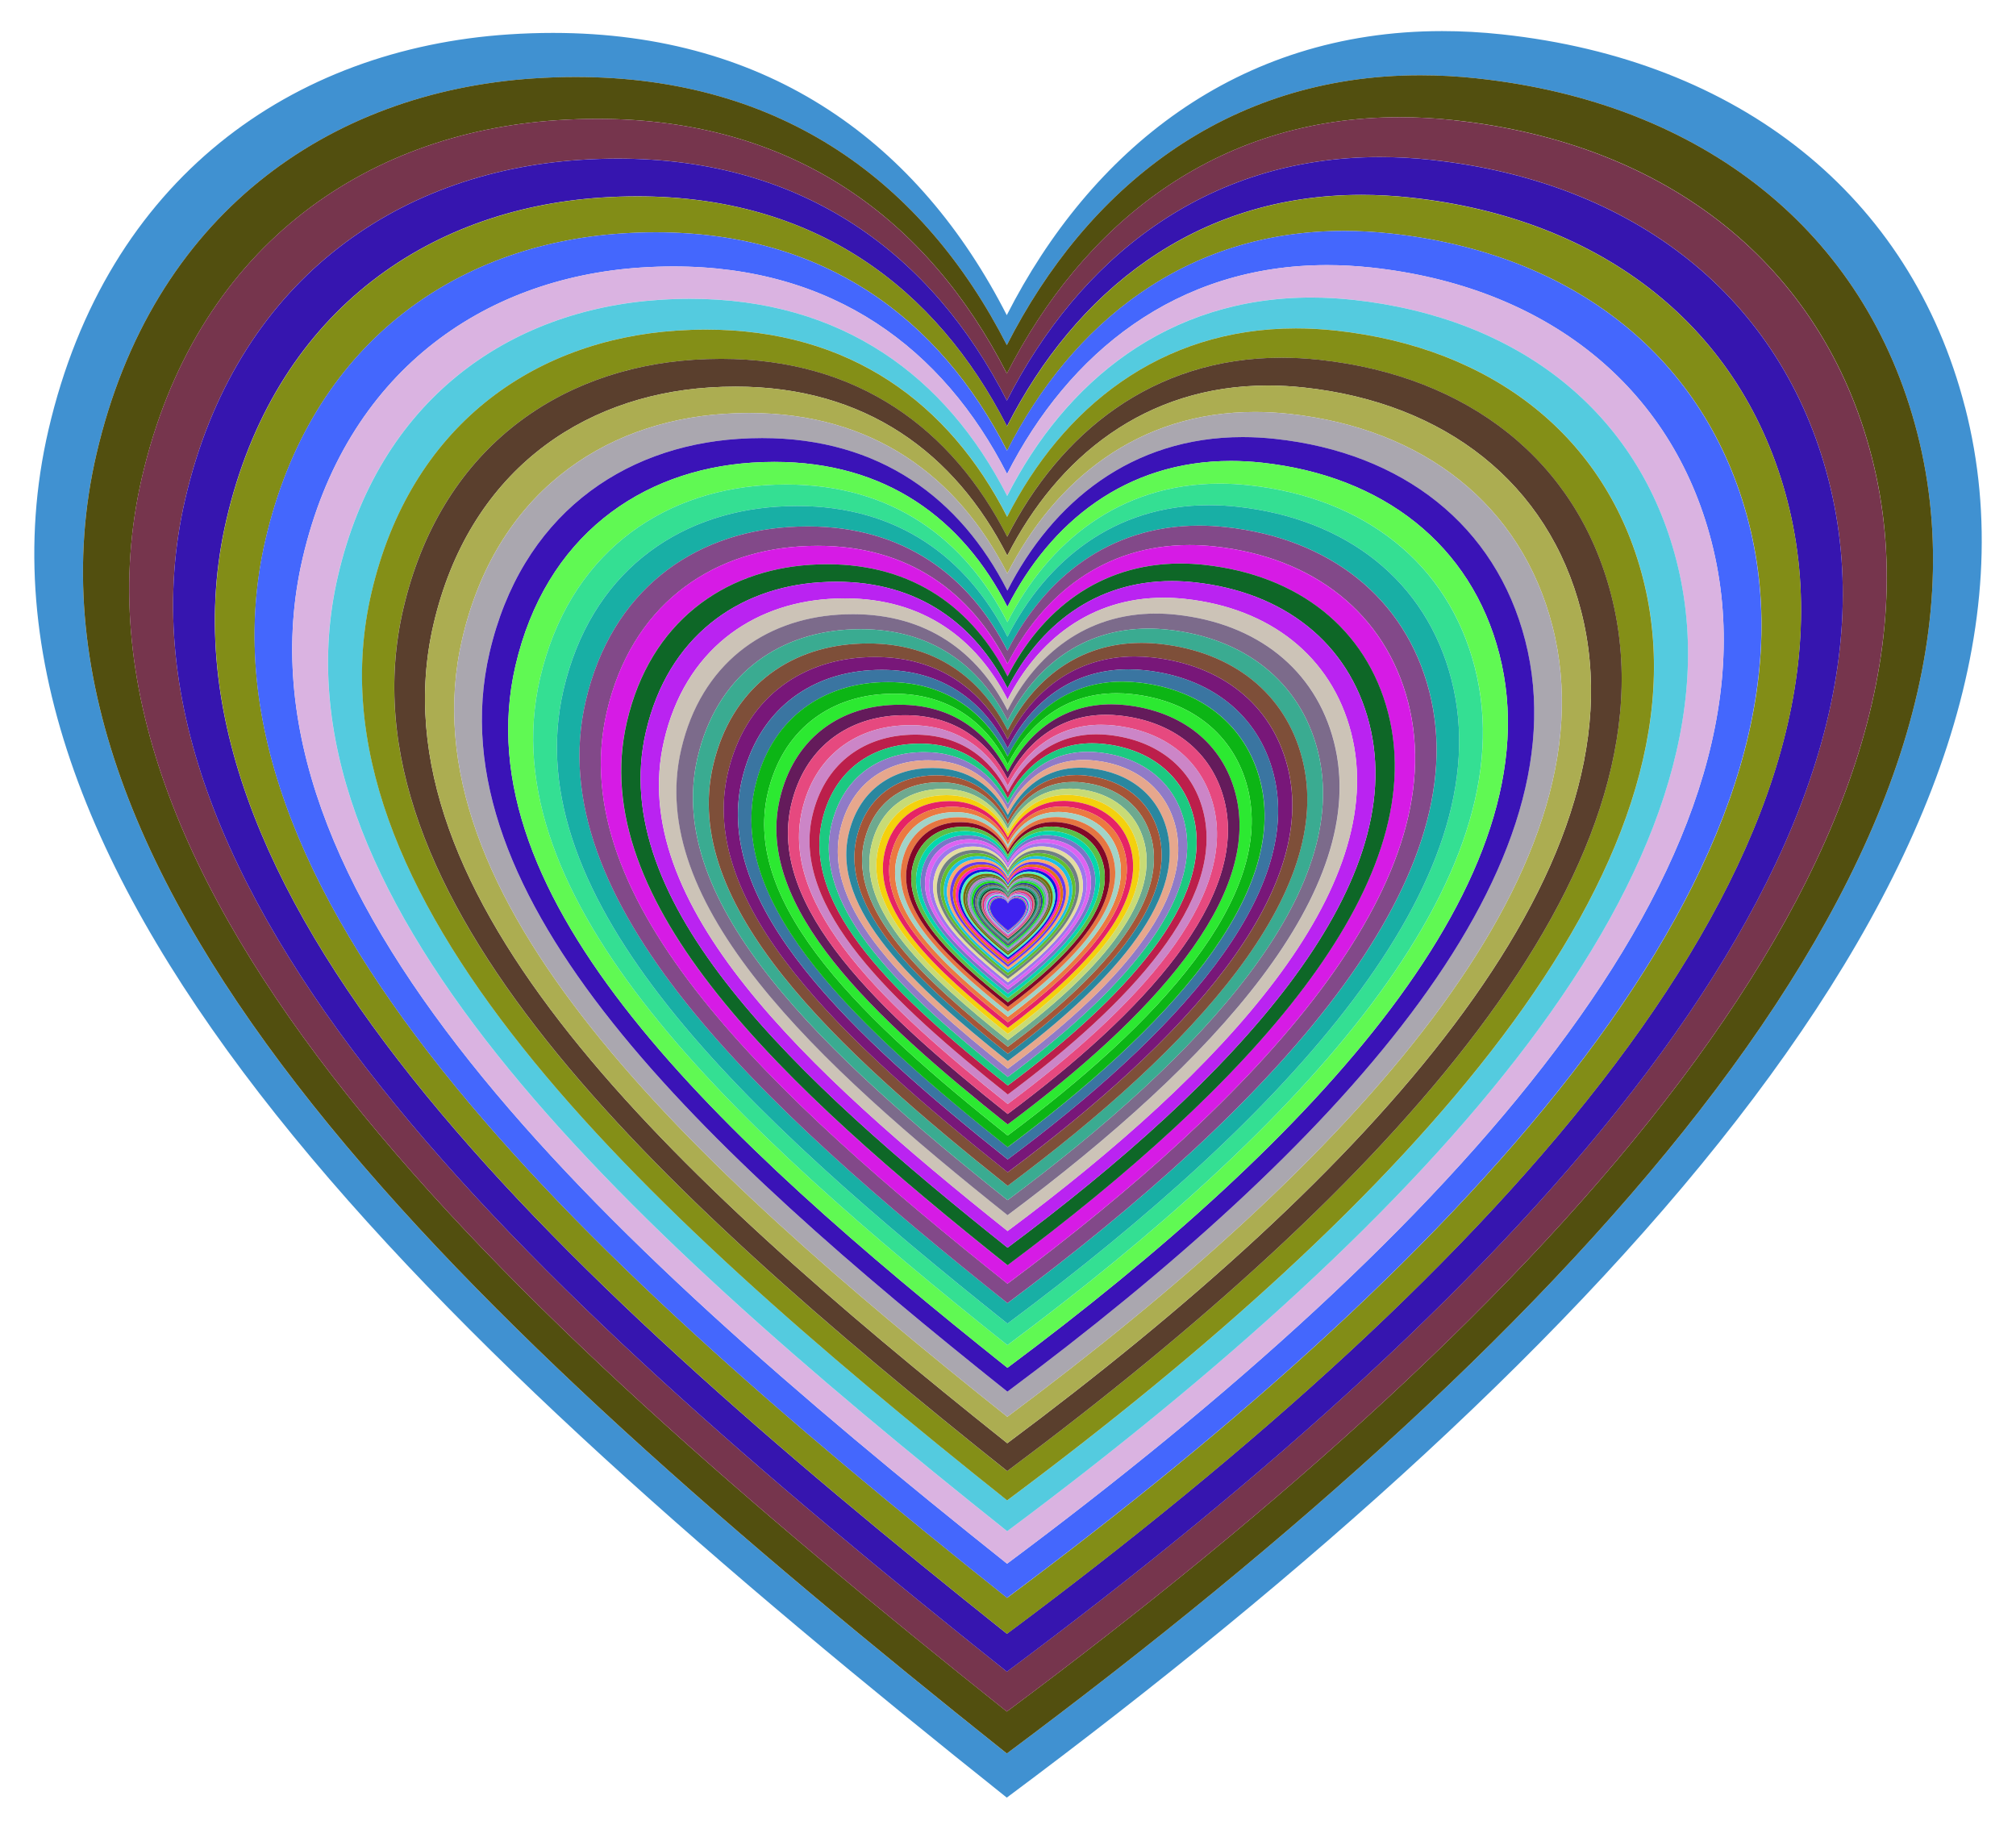 <?xml version="1.0" encoding="UTF-8"?>
<!DOCTYPE svg  PUBLIC '-//W3C//DTD SVG 1.1//EN'  'http://www.w3.org/Graphics/SVG/1.1/DTD/svg11.dtd'>
<svg enable-background="new 0 0 1826 1656.329" version="1.1" viewBox="0 0 1826 1656.3" xml:space="preserve" xmlns="http://www.w3.org/2000/svg">


	
		<path d="m1779.9 369.09c-49.498-192.74-205.16-314.79-419.31-337.94-18.615-2.012-36.719-2.987-54.37-2.987-186.15 0-318.61 108.71-394.33 257.29-79.11-155.07-214.15-255.64-411.04-255.64-13.03 0-26.345 0.441-39.919 1.336-195.83 12.908-364.05 130.01-417.05 358.28-95.34 410.63 355.93 830.38 868.02 1238.7 544.6-405.58 969.48-864 868.02-1259.1zm-867.96 1219.1c-486.48-387.93-915.19-786.7-824.62-1176.8 50.351-216.86 210.16-328.11 396.2-340.37 12.895-0.85 25.544-1.269 37.923-1.269 187.05-0.004 315.34 95.543 390.49 242.86 71.94-141.15 197.77-244.42 374.61-244.42 16.769 0 33.967 0.926 51.651 2.837 203.44 21.988 351.33 137.94 398.35 321.04 96.39 375.33-307.25 810.82-824.61 1196.1z" enable-background="new    " fill="#4091D1"/>
		<path d="m1338.2 71.002c-17.685-1.911-34.883-2.837-51.651-2.837-176.85 0-302.68 103.27-374.61 244.42-75.155-147.31-203.44-242.86-390.49-242.86-12.379 0-25.028 0.419-37.923 1.269-186.04 12.263-345.85 123.51-396.2 340.37-90.573 390.09 338.13 788.86 824.62 1176.8 517.37-385.3 921-820.8 824.61-1196.1-47.023-183.1-194.9-299.05-398.35-321.04zm-426.21 1479.2c-462.16-368.53-869.43-747.36-783.38-1118 47.834-206.02 199.66-311.7 376.39-323.35 12.25-0.807 24.267-1.205 36.027-1.205 177.7-0.004 299.57 90.766 370.97 230.71 68.342-134.09 187.88-232.2 355.88-232.2 15.93 0 32.269 0.88 49.069 2.696 193.27 20.889 333.76 131.04 378.43 304.99 91.57 356.56-291.89 770.28-783.38 1136.3z" enable-background="new    " fill="#524F0F"/>
		<path d="m1316.9 108.86c-16.8-1.816-33.139-2.696-49.069-2.696-168 0-287.54 98.11-355.88 232.2-71.397-139.95-193.27-230.72-370.97-230.71-11.76 0-23.777 0.398-36.027 1.205-176.74 11.65-328.56 117.33-376.39 323.35-86.044 370.59 321.23 749.42 783.38 1118 491.5-366.03 874.95-779.76 783.38-1136.3-44.672-173.95-185.16-284.1-378.43-304.99zm-404.9 1405.2c-439.05-350.11-825.96-710-744.22-1062.1 45.442-195.72 189.67-296.12 357.57-307.18 11.638-0.767 23.054-1.145 34.226-1.145 168.81-4e-3 284.59 86.228 352.42 219.18 64.925-127.39 178.49-220.59 338.09-220.59 15.134 0 30.655 0.836 46.615 2.561 183.61 19.844 317.07 124.49 359.51 289.74 86.992 338.73-277.29 731.77-744.21 1079.5z" enable-background="new    " fill="#76354D"/>
		<path d="m1296.7 144.83c-15.96-1.725-31.482-2.561-46.615-2.561-159.6 0-273.16 93.204-338.09 220.59-67.827-132.95-183.61-219.18-352.42-219.18-11.172 0-22.588 0.378-34.226 1.145-167.9 11.067-312.13 111.47-357.57 307.18-81.742 352.06 305.16 711.95 744.22 1062.1 466.92-347.73 831.21-740.77 744.21-1079.5-42.438-165.25-175.9-269.9-359.51-289.74zm-384.66 1334.9c-417.1-332.6-784.66-674.5-707-1009 43.17-185.93 180.19-281.31 339.69-291.82 11.056-0.729 21.901-1.088 32.514-1.088 160.37-0.004 270.36 81.916 334.8 208.22 61.679-121.02 169.56-209.56 321.19-209.56 14.377 0 29.122 0.794 44.285 2.433 174.43 18.852 301.22 118.27 341.53 275.25 82.642 321.79-263.43 695.18-707 1025.5z" enable-background="new    " fill="#3615AF"/>
		<path d="m1277.6 178.99c-15.162-1.639-29.908-2.433-44.285-2.433-151.62 0-259.51 88.544-321.19 209.56-64.436-126.3-174.43-208.22-334.8-208.22-10.613 0-21.458 0.359-32.514 1.088-159.5 10.514-296.52 105.89-339.69 291.82-77.655 334.46 289.91 676.35 707 1009 443.58-330.35 789.65-703.73 707-1025.5-40.316-156.99-167.11-256.4-341.53-275.25zm-365.42 1268.2c-396.24-315.97-745.43-640.77-671.65-958.51 41.011-176.63 171.18-267.24 322.71-277.23 10.503-0.692 20.806-1.034 30.888-1.034 152.35-0.004 256.84 77.82 318.06 197.81 58.595-114.97 161.08-199.08 305.13-199.08 13.658 0 27.666 0.754 42.07 2.311 165.71 17.91 286.16 112.35 324.46 261.49 78.51 305.7-250.26 660.42-671.65 974.25z" enable-background="new    " fill="#828D17"/>
		<path d="m1259.3 211.45c-14.404-1.557-28.412-2.311-42.07-2.311-144.04 0-246.53 84.117-305.13 199.08-61.214-119.99-165.7-197.81-318.06-197.81-10.083 0-20.385 0.342-30.888 1.034-151.53 9.988-281.7 100.6-322.71 277.23-73.772 317.73 275.41 642.53 671.65 958.51 421.4-313.83 750.16-668.54 671.65-974.25-38.301-149.14-158.75-243.58-324.46-261.49zm-347.15 1204.8c-376.43-300.17-708.15-608.73-638.07-910.58 38.961-167.8 162.62-253.88 306.57-263.37 9.978-0.657 19.766-0.982 29.344-0.982 144.73-0.003 244 73.929 302.15 187.92 55.666-109.22 153.03-189.13 289.87-189.13 12.975 0 26.283 0.717 39.967 2.196 157.42 17.014 271.85 106.74 308.23 248.42 74.585 290.42-237.74 627.4-638.07 925.54z" enable-background="new    " fill="#4467FD"/>
		<path d="m1242 242.29c-13.684-1.479-26.992-2.196-39.967-2.196-136.84 0-234.2 79.911-289.87 189.13-58.153-113.99-157.42-187.92-302.15-187.92-9.579 0-19.366 0.324-29.344 0.982-143.95 9.489-267.61 95.569-306.57 263.37-70.084 301.85 261.64 610.41 638.07 910.58 400.33-298.14 712.66-635.12 638.07-925.54-36.386-141.68-150.81-231.4-308.23-248.42zm-329.8 1144.5c-357.61-285.17-672.75-578.3-606.17-865.05 37.013-159.41 154.49-241.19 291.24-250.2 9.479-0.625 18.777-0.933 27.877-0.933 137.5-0.003 231.8 70.233 287.05 178.52 52.882-103.76 145.38-179.67 275.38-179.67 12.327 0 24.969 0.681 37.968 2.086 149.55 16.163 258.26 101.4 292.82 236 70.855 275.9-225.86 596.03-606.17 879.26z" enable-background="new    " fill="#DAB3E1"/>
		<path d="m1225.6 271.58c-13-1.405-25.642-2.086-37.968-2.086-130 0-222.49 75.916-275.38 179.67-55.246-108.29-149.55-178.52-287.05-178.52-9.1 0-18.398 0.308-27.877 0.933-136.75 9.014-254.23 90.79-291.24 250.2-66.579 286.76 248.56 579.89 606.17 865.05 380.31-283.23 677.02-603.36 606.17-879.26-34.566-134.6-143.27-219.83-292.82-236zm-313.31 1087.3c-339.73-270.91-639.11-549.38-575.86-821.8 35.162-151.44 146.77-229.13 276.68-237.69 9.005-0.593 17.838-0.886 26.483-0.886 130.62-0.003 220.21 66.721 272.69 169.59 50.238-98.57 138.11-170.69 261.61-170.69 11.71 0 23.72 0.647 36.07 1.981 142.07 15.355 245.34 96.329 278.18 224.2 67.313 262.1-214.56 566.23-575.86 835.3z" enable-background="new    " fill="#54CBDF"/>
		<path d="m1209.9 299.41c-12.35-1.335-24.36-1.981-36.07-1.981-123.5 0-211.37 72.12-261.61 170.69-52.483-102.87-142.07-169.6-272.69-169.59-8.645 0-17.478 0.293-26.483 0.886-129.92 8.563-241.52 86.251-276.68 237.69-63.25 272.42 236.13 550.89 575.86 821.8 361.3-269.07 643.17-573.19 575.86-835.3-32.838-127.87-136.11-208.84-278.18-224.2zm-297.64 1033c-322.74-257.36-607.15-521.91-547.07-780.71 33.404-143.87 139.43-217.67 262.85-225.81 8.555-0.564 16.946-0.842 25.159-0.842 124.09-0.003 209.2 63.385 259.06 161.12 47.726-93.642 131.2-162.16 248.53-162.16 11.125 0 22.534 0.614 34.267 1.882 134.97 14.587 233.08 91.513 264.27 212.99 63.947 249-203.84 537.92-547.07 793.53z" enable-background="new    " fill="#848F17"/>
		<path d="m1195.1 325.85c-11.732-1.268-23.142-1.882-34.267-1.882-117.32 0-200.8 68.514-248.53 162.16-49.859-97.73-134.97-161.12-259.06-161.12-8.212 0-16.604 0.278-25.159 0.842-123.42 8.135-229.44 81.938-262.85 225.81-60.088 258.8 224.32 523.35 547.07 780.71 343.23-255.62 611.01-544.53 547.07-793.53-31.196-121.47-129.3-198.4-264.27-212.99zm-282.76 981.31c-306.61-244.49-576.8-495.82-519.71-741.67 31.734-136.68 132.46-206.79 249.71-214.52 8.127-0.535 16.099-0.8 23.901-0.8 117.89-0.003 198.74 60.216 246.11 153.06 45.34-88.96 124.64-154.05 236.1-154.05 10.568 0 21.408 0.584 32.553 1.788 128.22 13.858 221.42 86.937 251.06 202.34 60.75 236.55-193.64 511.02-519.71 753.85z" enable-background="new    " fill="#5A3F2D"/>
		<path d="m1181 350.96c-11.146-1.204-21.985-1.788-32.553-1.788-111.46 0-190.76 65.088-236.1 154.05-47.366-92.844-128.22-153.06-246.11-153.06-7.802 0-15.774 0.264-23.901 0.8-117.25 7.729-217.97 77.842-249.71 214.52-57.084 245.86 213.11 497.18 519.71 741.67 326.07-242.83 580.46-517.31 519.71-753.85-29.636-115.4-122.84-188.48-251.06-202.34zm-268.62 932.24c-291.28-232.27-547.96-471.03-493.73-704.59 30.147-129.84 125.83-196.45 237.22-203.79 7.721-0.509 15.294-0.76 22.706-0.76 111.99-0.003 188.8 57.205 233.8 145.41 43.073-84.512 118.41-146.35 224.3-146.35 10.04 0 20.337 0.554 30.926 1.699 121.81 13.165 210.35 82.59 238.51 192.22 57.712 224.72-183.96 485.47-493.73 716.16z" enable-background="new    " fill="#ACAD51"/>
		<path d="m1167.6 374.82c-10.588-1.144-20.886-1.699-30.926-1.699-105.88 0-181.22 61.834-224.3 146.35-44.998-88.201-121.81-145.41-233.8-145.41-7.412 0-14.985 0.251-22.706 0.76-111.39 7.342-207.07 73.95-237.22 203.79-54.229 233.56 202.45 472.32 493.73 704.59 309.77-230.69 551.44-491.44 493.73-716.16-28.154-109.63-116.7-179.05-238.51-192.22zm-255.19 885.63c-276.71-220.66-520.56-447.47-469.04-669.36 28.64-123.35 119.54-186.63 225.36-193.6 7.335-0.483 14.53-0.722 21.571-0.722 106.39-0.003 179.36 54.345 222.11 138.14 40.919-80.286 112.49-139.03 213.08-139.03 9.538 0 19.32 0.527 29.379 1.614 115.72 12.507 199.83 78.461 226.58 182.61 54.827 213.49-174.76 461.2-469.04 680.35z" enable-background="new    " fill="#AAA7AF"/>
		<path d="m1154.9 397.49c-10.059-1.087-19.841-1.614-29.379-1.614-100.59 0-172.16 58.742-213.08 139.03-42.748-83.791-115.72-138.14-222.11-138.14-7.041 0-14.236 0.238-21.571 0.722-105.82 6.975-196.72 70.252-225.36 193.6-51.518 221.89 192.33 448.71 469.04 669.36 294.28-219.16 523.87-466.87 469.04-680.35-26.747-104.15-110.86-170.1-226.58-182.61zm-242.43 841.35c-262.88-209.62-494.53-425.1-445.59-635.89 27.208-117.18 113.56-177.3 214.09-183.92 6.968-0.459 13.803-0.686 20.492-0.686 101.07-0.002 170.39 51.628 211.01 131.23 38.873-76.272 106.87-132.08 202.43-132.08 9.061 0 18.354 0.5 27.91 1.533 109.93 11.882 189.84 74.538 215.25 173.48 52.085 202.81-166.03 438.14-445.59 646.34z" enable-background="new    " fill="#3A13B7"/>
		<path d="m1142.8 419.02c-9.556-1.033-18.849-1.533-27.91-1.533-95.561 0-163.55 55.805-202.43 132.08-40.611-79.602-109.93-131.23-211.01-131.23-6.689 0-13.524 0.227-20.492 0.686-100.53 6.626-186.88 66.739-214.09 183.92-48.942 210.79 182.71 426.27 445.59 635.89 279.56-208.2 497.67-443.53 445.59-646.34-25.41-98.94-105.32-161.6-215.25-173.48zm-230.31 799.28c-249.73-199.14-469.8-403.85-423.31-604.1 25.847-111.32 107.89-168.43 203.39-174.73 6.62-0.436 13.113-0.651 19.467-0.651 96.02-0.002 161.87 49.046 200.46 124.67 36.929-72.458 101.52-125.47 192.31-125.47 8.608 0 17.437 0.475 26.515 1.456 104.44 11.288 180.35 70.811 204.49 164.8 49.481 192.67-157.72 416.23-423.31 614.02z" enable-background="new    " fill="#60F953"/>
		<path d="m1131.3 439.48c-9.078-0.981-17.907-1.456-26.515-1.456-90.783 0-155.38 53.015-192.31 125.47-38.58-75.622-104.44-124.67-200.46-124.67-6.354 0-12.848 0.215-19.467 0.651-95.501 6.295-177.54 63.402-203.39 174.73-46.495 200.25 173.58 404.96 423.31 604.1 265.59-197.79 472.79-421.35 423.31-614.02-24.139-93.994-100.05-153.52-204.49-164.8zm-218.79 759.32c-237.25-189.18-446.31-383.65-402.14-573.89 24.555-105.76 102.49-160.01 193.22-165.99 6.289-0.414 12.457-0.619 18.494-0.619 91.219-0.002 153.78 46.594 190.43 118.43 35.083-68.835 96.446-119.2 182.69-119.2 8.178 0 16.565 0.452 25.189 1.384 99.215 10.723 171.33 67.27 194.26 156.56 47.007 183.04-149.84 395.42-402.14 583.32z" enable-background="new    " fill="#34DF93"/>
		<path d="m1120.4 458.92c-8.624-0.932-17.011-1.384-25.189-1.384-86.244 0-147.61 50.364-182.69 119.2-36.651-71.84-99.213-118.44-190.43-118.43-6.037 0-12.205 0.204-18.494 0.619-90.726 5.98-168.66 60.232-193.22 165.99-44.17 190.24 164.9 384.71 402.14 573.89 252.31-187.9 449.15-400.28 402.14-583.32-22.932-89.294-95.05-145.84-194.26-156.56zm-207.85 721.35c-225.38-179.73-424-364.47-382.04-545.2 23.327-100.47 97.367-152.01 183.56-157.69 5.974-0.394 11.834-0.588 17.569-0.588 86.658-0.002 146.09 44.264 180.91 112.51 33.329-65.394 91.624-113.24 173.56-113.24 7.769 0 15.737 0.429 23.93 1.315 94.254 10.187 162.77 63.907 184.55 148.74 44.657 173.88-142.35 375.65-382.04 554.15z" enable-background="new    " fill="#18AFA5"/>
		<path d="m1110 477.38c-8.193-0.885-16.161-1.315-23.93-1.315-81.932 0-140.23 47.846-173.56 113.24-34.819-68.248-94.253-112.51-180.91-112.51-5.735 0-11.595 0.194-17.569 0.588-86.19 5.681-160.23 57.221-183.56 157.69-41.962 180.73 156.65 365.47 382.04 545.2 239.69-178.51 426.69-380.27 382.04-554.15-21.786-84.829-90.298-138.55-184.55-148.74zm-197.46 685.28c-214.11-170.74-402.8-346.25-362.93-517.94 22.161-95.446 92.499-144.41 174.38-149.81 5.675-0.374 11.243-0.558 16.691-0.558 82.325-2e-3 138.79 42.051 171.86 106.89 31.662-62.124 87.043-107.58 164.88-107.58 7.38 0 14.95 0.408 22.733 1.249 89.542 9.678 154.63 60.711 175.32 141.3 42.424 165.19-135.23 356.86-362.94 526.44z" enable-background="new    " fill="#824989"/>
		<path d="m1100.1 494.92c-7.783-0.841-15.353-1.249-22.733-1.249-77.835 0-133.22 45.453-164.88 107.58-33.078-64.836-89.54-106.89-171.86-106.89-5.448 0-11.016 0.184-16.691 0.558-81.88 5.397-152.22 54.36-174.38 149.81-39.864 171.69 148.82 347.2 362.93 517.94 227.71-169.58 405.36-361.25 362.94-526.44-20.696-80.588-85.782-131.62-175.32-141.3zm-187.59 651.02c-203.41-162.2-382.66-328.94-344.79-492.04 21.053-90.673 87.874-137.19 165.66-142.32 5.392-0.355 10.68-0.53 15.856-0.53 78.209-0.002 131.85 39.948 163.27 101.54 30.079-59.018 82.691-102.2 156.63-102.2 7.011 0 14.202 0.387 21.596 1.186 85.064 9.194 146.9 57.676 166.56 134.23 40.302 156.93-128.47 339.02-344.79 500.12z" enable-background="new    " fill="#D61BE5"/>
		<path d="m1090.8 511.58c-7.394-0.799-14.585-1.186-21.596-1.186-73.943 0-126.55 43.181-156.63 102.2-31.424-61.594-85.063-101.54-163.27-101.54-5.176 0-10.465 0.175-15.856 0.53-77.786 5.127-144.61 51.642-165.66 142.32-37.87 163.11 141.38 329.84 344.79 492.04 216.32-161.1 385.09-343.19 344.79-500.12-19.661-76.558-81.493-125.04-166.56-134.23zm-178.21 618.47c-193.24-154.09-363.53-312.49-327.55-467.44 20-86.14 83.48-130.33 157.38-135.2 5.122-0.338 10.146-0.504 15.064-0.504 74.298-0.002 125.26 37.951 155.11 96.466 28.575-56.067 78.556-97.089 148.8-97.089 6.661 0 13.492 0.368 20.517 1.127 80.811 8.734 139.55 54.792 158.23 127.52 38.288 149.08-122.04 322.07-327.55 475.12z" enable-background="new    " fill="#0E6727"/>
		<path d="m1081.9 527.41c-7.025-0.759-13.856-1.127-20.517-1.127-70.246 0-120.23 41.022-148.8 97.089-29.852-58.515-80.81-96.467-155.11-96.466-4.917 0-9.941 0.167-15.064 0.504-73.897 4.871-137.38 49.06-157.38 135.2-35.977 154.95 134.31 313.35 327.55 467.44 205.51-153.05 365.84-326.03 327.55-475.12-18.678-72.73-77.419-118.79-158.23-127.52zm-169.3 587.54c-183.58-146.39-345.35-296.86-311.17-444.07 19-81.833 79.306-123.81 149.51-128.44 4.866-0.321 9.639-0.479 14.31-0.479 70.584-0.002 118.99 36.054 147.35 91.642 27.147-53.264 74.628-92.234 141.36-92.234 6.328 0 12.818 0.349 19.491 1.071 76.77 8.297 132.57 52.052 150.32 121.15 36.373 141.63-115.94 305.97-311.17 451.36z" enable-background="new    " fill="#BA23F1"/>
		<path d="m1073.5 542.45c-6.673-0.721-13.163-1.071-19.491-1.071-66.734 0-114.22 38.971-141.36 92.234-28.36-55.589-76.769-91.644-147.35-91.642-4.671 0-9.444 0.158-14.31 0.479-70.202 4.627-130.51 46.607-149.51 128.44-34.178 147.2 127.6 297.68 311.17 444.07 195.23-145.39 347.54-309.73 311.17-451.36-17.744-69.094-73.548-112.85-150.32-121.15zm-160.83 558.17c-174.4-139.07-328.08-282.02-295.61-421.86 18.05-77.741 75.341-117.62 142.03-122.02 4.623-0.305 9.157-0.455 13.595-0.455 67.054-0.002 113.04 34.251 139.99 87.06 25.789-50.6 70.897-87.622 134.29-87.622 6.011 0 12.176 0.332 18.516 1.017 72.932 7.882 125.95 49.45 142.8 115.09 34.554 134.55-110.14 290.67-295.61 428.79z" enable-background="new    " fill="#CCC3B7"/>
		<path d="m1065.4 556.73c-6.34-0.685-12.505-1.017-18.516-1.017-63.397 0-108.5 37.022-134.29 87.622-26.942-52.809-72.931-87.062-139.99-87.06-4.438 0-8.972 0.15-13.595 0.455-66.692 4.396-123.98 44.276-142.03 122.02-32.469 139.84 121.22 282.8 295.61 421.86 185.47-138.12 330.17-294.24 295.61-428.79-16.857-65.639-69.87-107.21-142.8-115.09zm-152.79 530.26c-165.68-132.11-311.68-267.92-280.83-400.77 17.148-73.854 71.574-111.74 134.93-115.92 4.391-0.289 8.699-0.432 12.915-0.432 63.702-0.002 107.39 32.538 132.99 82.707 24.5-48.07 67.352-83.241 127.58-83.241 5.711 0 11.568 0.315 17.591 0.966 69.285 7.488 119.65 46.977 135.66 109.33 32.827 127.82-104.64 276.14-280.83 407.35z" enable-background="new    " fill="#7C6B8B"/>
		<path d="m1057.8 570.3c-6.023-0.651-11.88-0.966-17.591-0.966-60.227 0-103.08 35.171-127.58 83.241-25.595-50.169-69.284-82.709-132.99-82.707-4.216 0-8.524 0.143-12.915 0.432-63.357 4.176-117.78 42.062-134.93 115.92-30.846 132.85 115.15 268.66 280.83 400.77 176.2-131.22 313.66-279.53 280.83-407.35-16.014-62.357-66.377-101.85-135.66-109.33zm-145.15 503.75c-157.39-125.51-296.09-254.52-266.79-380.73 16.29-70.161 67.995-106.15 128.18-110.12 4.172-0.275 8.264-0.41 12.269-0.41 60.516-0.002 102.02 30.911 126.34 78.572 23.275-45.667 63.985-79.079 121.2-79.079 5.425 0 10.99 0.3 16.711 0.918 65.821 7.114 113.67 44.628 128.88 103.87 31.185 121.43-99.405 262.33-266.79 386.99z" enable-background="new    " fill="#3AAB91"/>
		<path d="m1050.6 583.2c-5.722-0.618-11.286-0.918-16.711-0.918-57.216 0-97.926 33.412-121.2 79.079-24.315-47.66-65.82-78.573-126.34-78.572-4.005 0-8.097 0.136-12.269 0.41-60.189 3.967-111.89 39.959-128.18 110.12-29.303 126.21 109.4 255.22 266.79 380.73 167.39-124.66 297.98-265.55 266.79-386.99-15.214-59.239-63.058-96.754-128.88-103.87zm-137.89 478.56c-149.52-119.23-281.29-241.8-253.45-361.7 15.476-66.653 64.596-100.85 121.78-104.61 3.963-0.261 7.851-0.39 11.656-0.39 57.491-0.001 96.92 29.366 120.02 74.643 22.111-43.384 60.785-75.125 115.14-75.125 5.154 0 10.44 0.285 15.876 0.872 62.53 6.758 107.98 42.397 122.44 98.674 29.626 115.36-94.435 249.21-253.45 367.64z" enable-background="new    " fill="#7E4F39"/>
		<path d="m1043.7 595.45c-5.436-0.587-10.721-0.872-15.876-0.872-54.355 0-93.029 31.742-115.14 75.125-23.099-45.278-62.529-74.645-120.02-74.643-3.805 0-7.693 0.129-11.656 0.39-57.18 3.769-106.3 37.961-121.78 104.61-27.838 119.9 103.93 242.46 253.45 361.7 159.02-118.42 283.08-252.28 253.45-367.64-14.453-56.278-59.905-91.916-122.44-98.674zm-131 454.63c-142.05-113.27-267.22-229.71-240.78-343.61 14.702-63.321 61.366-95.803 115.69-99.384 3.765-0.248 7.459-0.37 11.073-0.37 54.616-0.001 92.074 27.898 114.02 70.911 21.006-41.214 57.746-71.369 109.38-71.369 4.896 0 9.918 0.27 15.082 0.829 59.404 6.42 102.58 40.277 116.31 93.741 28.145 109.59-89.713 236.75-240.78 349.25z" enable-background="new    " fill="#781779"/>
		<path d="m1037.2 607.08c-5.164-0.558-10.185-0.829-15.082-0.829-51.637 0-88.378 30.155-109.38 71.369-21.944-43.014-59.403-70.912-114.02-70.911-3.615 0-7.308 0.122-11.073 0.37-54.321 3.58-100.98 36.063-115.69 99.384-26.446 113.9 98.731 230.34 240.78 343.61 151.07-112.5 268.92-239.66 240.78-349.25-13.73-53.464-56.91-87.32-116.31-93.741zm-124.45 431.9c-134.95-107.61-253.86-218.22-228.74-326.43 13.967-60.154 58.298-91.013 109.9-94.415 3.577-0.236 7.086-0.352 10.519-0.352 51.885-0.001 87.471 26.503 108.32 67.366 19.955-39.154 54.859-67.801 103.91-67.801 4.652 0 9.422 0.257 14.328 0.787 56.433 6.099 97.454 38.263 110.5 89.054 26.738 104.11-85.228 224.91-228.74 331.79z" enable-background="new    " fill="#3A75A1"/>
		<path d="m1030.9 618.14c-4.905-0.53-9.676-0.787-14.328-0.787-49.055 0-83.959 28.647-103.91 67.801-20.847-40.863-56.432-67.367-108.32-67.366-3.434 0-6.942 0.116-10.519 0.352-51.605 3.401-95.935 34.26-109.9 94.415-25.124 108.21 93.794 218.82 228.74 326.43 143.51-106.88 255.48-227.68 228.74-331.79-13.044-50.79-54.064-82.954-110.5-89.054zm-118.23 410.3c-128.2-102.23-241.17-207.31-217.3-310.11 13.268-57.147 55.383-86.462 104.41-89.694 3.398-0.224 6.731-0.334 9.993-0.334 49.291-0.001 83.097 25.178 102.9 63.997 18.958-37.196 52.116-64.411 98.718-64.411 4.419 0 8.951 0.244 13.611 0.748 53.612 5.794 92.581 36.35 104.97 84.601 25.401 98.906-80.966 213.67-217.3 315.2z" enable-background="new    " fill="#0CB515"/>
		<path d="m1025 628.64c-4.66-0.504-9.192-0.748-13.611-0.748-46.603 0-79.761 27.215-98.718 64.411-19.805-38.82-53.611-63.998-102.9-63.997-3.262 0-6.595 0.111-9.993 0.334-49.024 3.231-91.138 32.547-104.41 89.694-23.868 102.8 89.104 207.88 217.3 310.11 136.34-101.53 242.7-216.3 217.3-315.2-12.392-48.251-51.361-78.806-104.97-84.601zm-112.32 389.79c-121.79-97.116-229.11-196.95-206.44-294.6 12.605-54.29 52.613-82.139 99.187-85.209 3.228-0.213 6.395-0.318 9.494-0.318 46.827-0.001 78.942 23.919 97.757 60.797 18.01-35.336 49.51-61.19 93.783-61.19 4.198 0 8.503 0.232 12.931 0.71 50.931 5.505 87.952 34.533 99.724 80.371 24.13 93.961-76.918 202.98-206.44 299.44z" enable-background="new    " fill="#2CE931"/>
		<path d="m1019.4 638.61c-4.427-0.478-8.733-0.71-12.931-0.71-44.273 0-75.773 25.854-93.783 61.19-18.815-36.879-50.93-60.798-97.757-60.797-3.099 0-6.266 0.105-9.494 0.318-46.573 3.07-86.582 30.92-99.187 85.209-22.674 97.658 84.649 197.49 206.44 294.6 129.52-96.457 230.57-205.48 206.44-299.44-11.772-45.838-48.793-74.866-99.724-80.371zm-106.7 370.3c-115.7-92.26-217.66-187.1-196.12-279.87 11.975-51.575 49.983-78.032 94.227-80.949 3.067-0.202 6.075-0.302 9.019-0.302 44.485-1e-3 74.995 22.723 92.869 57.758 17.109-33.569 47.034-58.131 89.094-58.131 3.988 0 8.078 0.22 12.284 0.675 48.385 5.229 83.555 32.806 94.738 76.352 22.924 89.263-73.072 192.84-196.12 284.47z" enable-background="new    " fill="#641B5B"/>
		<path d="m1014.1 648.09c-4.206-0.455-8.296-0.675-12.284-0.675-42.059 0-71.984 24.561-89.094 58.131-17.874-35.035-48.384-57.758-92.869-57.758-2.944 0-5.952 0.1-9.019 0.302-44.245 2.916-82.252 29.374-94.227 80.949-21.541 92.775 80.417 187.61 196.12 279.87 123.04-91.634 219.04-195.21 196.12-284.47-11.184-43.547-46.354-71.123-94.738-76.352zm-101.36 351.78c-109.91-87.647-206.77-177.74-186.31-265.88 11.376-48.996 47.484-74.131 89.516-76.901 2.913-0.192 5.771-0.287 8.568-0.287 42.261-1e-3 71.245 21.586 88.226 54.87 16.254-31.891 44.683-55.224 84.639-55.224 3.789 0 7.674 0.209 11.67 0.641 45.965 4.968 79.377 31.166 90.001 72.535 21.778 84.799-69.418 183.19-186.31 270.25z" enable-background="new    " fill="#E6497F"/>
		<path d="m1009.1 657.09c-3.995-0.432-7.881-0.641-11.67-0.641-39.956 0-68.385 23.333-84.639 55.224-16.98-33.283-45.965-54.871-88.226-54.87-2.797 0-5.655 0.095-8.568 0.287-42.032 2.771-78.14 27.905-89.516 76.901-20.464 88.136 76.396 178.23 186.31 265.88 116.89-87.053 208.09-185.45 186.31-270.25-10.624-41.369-44.036-67.567-90.001-72.535zm-96.297 334.2c-104.42-83.265-196.43-168.86-176.99-252.59 10.807-46.546 45.11-70.424 85.04-73.056 2.768-0.182 5.483-0.272 8.14-0.272 40.148-1e-3 67.683 20.507 83.814 52.126 15.441-30.296 42.449-52.463 80.407-52.463 3.599 0 7.291 0.199 11.086 0.609 43.667 4.72 75.408 29.607 85.501 68.908 20.689 80.559-65.947 174.03-176.99 256.73z" enable-background="new    " fill="#CC85C7"/>
		<path d="m1004.3 665.65c-3.796-0.41-7.487-0.609-11.086-0.609-37.958 0-64.966 22.166-80.407 52.463-16.131-31.619-43.666-52.127-83.814-52.126-2.657 0-5.372 0.09-8.14 0.272-39.931 2.632-74.233 26.51-85.04 73.056-19.44 83.729 72.576 169.32 176.99 252.59 111.05-82.7 197.68-176.17 176.99-256.73-10.093-39.301-41.834-64.188-85.501-68.908zm-91.482 317.49c-99.197-79.102-186.61-160.41-168.14-239.96 10.267-44.219 42.854-66.903 80.788-69.404 2.629-0.173 5.209-0.259 7.733-0.259 38.14-9e-4 64.299 19.482 79.624 49.52 14.669-28.782 40.326-49.84 76.386-49.84 3.419 0 6.926 0.189 10.532 0.579 41.484 4.484 71.638 28.127 81.226 65.463 19.654 76.532-62.65 165.33-168.14 243.9z" enable-background="new    " fill="#BC1F4B"/>
		<path d="m999.7 673.77c-3.606-0.39-7.113-0.579-10.532-0.579-36.06 0-61.718 21.058-76.386 49.84-15.325-30.038-41.483-49.521-79.624-49.52-2.524 0-5.104 0.086-7.733 0.259-37.934 2.5-70.521 25.184-80.788 69.404-18.468 79.543 68.947 160.85 168.14 239.96 105.49-78.565 187.8-167.37 168.14-243.9-9.588-37.336-39.742-60.979-81.226-65.463zm-86.908 301.61c-94.237-75.147-177.28-152.39-159.74-227.96 9.754-42.008 40.711-63.558 76.749-65.933 2.498-0.165 4.948-0.246 7.346-0.246 36.234-9e-4 61.084 18.508 75.642 47.044 13.936-27.342 38.31-47.348 72.567-47.348 3.248 0 6.58 0.179 10.006 0.55 39.41 4.259 68.056 26.721 77.165 62.19 18.672 72.705-59.518 157.07-159.74 231.7z" enable-background="new    " fill="#1CC981"/>
		<path d="m995.37 681.49c-3.426-0.37-6.757-0.55-10.006-0.55-34.257 0-58.632 20.005-72.567 47.348-14.558-28.536-39.409-47.045-75.642-47.044-2.398 0-4.848 0.081-7.346 0.246-36.038 2.375-66.995 23.925-76.749 65.933-17.545 75.566 65.5 152.81 159.74 227.96 100.22-74.637 178.41-159 159.74-231.7-9.109-35.469-37.755-57.93-77.165-62.19zm-82.562 286.53c-89.526-71.389-168.42-144.77-151.75-216.56 9.266-39.908 38.676-60.38 72.911-62.637 2.373-0.156 4.701-0.234 6.979-0.234 34.422-8e-4 58.03 17.582 71.86 44.692 13.239-25.975 36.394-44.98 68.939-44.98 3.086 0 6.251 0.17 9.505 0.522 37.439 4.046 64.653 25.385 73.307 59.08 17.738 69.07-56.542 149.21-151.75 220.12z" enable-background="new    " fill="#907BC7"/>
		<path d="m991.25 688.83c-3.254-0.352-6.419-0.522-9.505-0.522-32.544 0-55.7 19.005-68.939 44.98-13.83-27.109-37.438-44.692-71.86-44.692-2.278 0-4.606 0.077-6.979 0.234-34.236 2.257-63.646 22.729-72.911 62.637-16.668 71.788 62.225 145.17 151.75 216.56 95.209-70.905 169.49-151.05 151.75-220.12-8.654-33.695-35.867-55.034-73.307-59.08zm-78.434 272.2c-85.049-67.82-160-137.53-144.16-205.73 8.803-37.912 36.742-57.361 69.266-59.505 2.254-0.148 4.466-0.222 6.63-0.222 32.701-8e-4 55.128 16.703 68.267 42.457 12.577-24.677 34.575-42.731 65.492-42.731 2.932 0 5.938 0.162 9.03 0.496 35.567 3.844 61.42 24.115 69.641 56.126 16.851 65.616-53.715 141.75-144.16 209.11z" enable-background="new    " fill="#E6A78D"/>
		<path d="m987.34 695.79c-3.092-0.334-6.098-0.496-9.03-0.496-30.917 0-52.915 18.055-65.492 42.731-13.139-25.754-35.567-42.458-68.267-42.457-2.164 0-4.375 0.073-6.63 0.222-32.524 2.144-60.463 21.592-69.266 59.505-15.834 68.198 59.114 137.91 144.16 205.73 90.448-67.36 161.01-143.5 144.16-209.11-8.221-32.01-34.074-52.282-69.641-56.126zm-74.512 258.59c-80.797-64.429-152-130.66-136.95-195.45 8.363-36.017 34.905-54.493 65.802-56.53 2.142-0.141 4.242-0.211 6.298-0.211 31.066-7e-4 52.372 15.868 64.854 40.334 11.948-23.443 32.846-40.595 62.217-40.595 2.785 0 5.641 0.154 8.578 0.471 33.789 3.652 58.349 22.91 66.159 53.32 16.009 62.335-51.029 134.66-136.95 198.66z" enable-background="new    " fill="#2A879F"/>
		<path d="m983.62 702.41c-2.937-0.317-5.793-0.471-8.578-0.471-29.371 0-50.269 17.152-62.217 40.595-12.482-24.466-33.788-40.335-64.854-40.334-2.056 0-4.157 0.07-6.298 0.211-30.898 2.037-57.44 20.513-65.802 56.53-15.043 64.788 56.158 131.02 136.95 195.45 85.926-63.992 152.96-136.32 136.95-198.66-7.81-30.41-32.37-49.668-66.159-53.32zm-70.787 245.66c-76.757-61.208-144.4-124.12-130.11-185.67 7.944-34.216 33.16-51.768 62.512-53.703 2.035-0.134 4.03-0.2 5.984-0.2 29.512-7e-4 49.753 15.075 61.611 38.318 11.351-22.271 31.204-38.565 59.106-38.565 2.646 0 5.359 0.146 8.149 0.448 32.099 3.469 55.432 21.764 62.851 50.654 15.208 59.218-48.477 127.93-130.11 188.72z" enable-background="new    " fill="#A45537"/>
		<path d="m980.09 708.7c-2.79-0.302-5.504-0.448-8.149-0.448-27.903 0-47.756 16.294-59.106 38.565-11.858-23.243-32.099-38.318-61.611-38.318-1.953 0-3.949 0.066-5.984 0.2-29.353 1.935-54.568 19.487-62.512 53.703-14.29 61.549 53.35 124.47 130.11 185.67 81.63-60.792 145.32-129.5 130.11-188.72-7.42-28.89-30.752-47.184-62.851-50.654zm-67.248 233.38c-72.919-58.147-137.18-117.92-123.6-176.39 7.547-32.505 31.502-49.18 59.387-51.018 1.933-0.127 3.829-0.19 5.684-0.19 28.037-7e-4 47.266 14.321 58.531 36.402 10.783-21.157 29.643-36.637 56.151-36.637 2.514 0 5.091 0.139 7.742 0.425 30.494 3.296 52.66 20.676 59.708 48.121 14.448 56.258-46.053 121.53-123.6 179.29z" enable-background="new    " fill="#6EA98F"/>
		<path d="m976.73 714.67c-2.651-0.286-5.229-0.425-7.742-0.425-26.508 0-45.368 15.48-56.151 36.637-11.265-22.081-30.494-36.402-58.531-36.402-1.855 0-3.752 0.063-5.684 0.19-27.885 1.838-51.84 18.513-59.387 51.018-13.576 58.471 50.683 118.24 123.6 176.39 77.548-57.753 138.05-123.03 123.6-179.29-7.048-27.445-29.214-44.825-59.708-48.121zm-63.885 221.71c-69.273-55.24-130.32-112.02-117.42-167.57 7.17-30.88 29.926-46.721 56.418-48.467 1.836-0.121 3.638-0.181 5.4-0.181 26.635-7e-4 44.902 13.605 55.604 34.582 10.244-20.099 28.161-34.805 53.344-34.805 2.388 0 4.837 0.132 7.355 0.404 28.97 3.131 50.027 19.642 56.723 45.715 13.726 53.445-43.751 115.46-117.42 170.32z" enable-background="new    " fill="#C8DB75"/>
		<path d="m973.55 720.35c-2.518-0.272-4.967-0.404-7.355-0.404-25.182 0-43.1 14.706-53.344 34.805-10.702-20.977-28.969-34.582-55.604-34.582-1.763 0-3.564 0.06-5.4 0.181-26.491 1.746-49.248 17.587-56.418 48.467-12.897 55.548 48.149 112.33 117.42 167.57 73.671-54.865 131.15-116.88 117.42-170.32-6.696-26.073-27.753-42.584-56.723-45.715zm-60.691 210.63c-65.809-52.478-123.8-106.42-111.55-159.19 6.811-29.336 28.43-44.385 53.597-46.044 1.744-0.115 3.455-0.172 5.13-0.172 25.303-6e-4 42.657 12.925 52.824 32.852 9.732-19.094 26.753-33.065 50.676-33.065 2.268 0 4.595 0.125 6.987 0.384 27.521 2.974 47.526 18.66 53.887 43.429 13.039 50.772-41.563 109.68-111.55 161.81z" enable-background="new    " fill="#F4D10D"/>
		<path d="m970.52 725.74c-2.392-0.259-4.719-0.384-6.987-0.384-23.923 0-40.945 13.97-50.676 33.065-10.167-19.928-27.521-32.853-52.824-32.852-1.675 0-3.386 0.057-5.13 0.172-25.166 1.659-46.785 16.708-53.597 46.044-12.252 52.77 45.741 106.71 111.55 159.19 69.987-52.122 124.59-111.03 111.55-161.81-6.361-24.769-26.366-40.455-53.887-43.429zm-57.656 200.1c-62.519-49.854-117.61-101.1-105.97-151.23 6.471-27.869 27.009-42.166 50.917-43.742 1.657-0.109 3.283-0.163 4.873-0.163 24.038-5e-4 40.524 12.278 50.183 31.21 9.245-18.14 25.416-31.411 48.142-31.411 2.155 0 4.365 0.119 6.638 0.365 26.145 2.826 45.15 17.727 51.193 41.258 12.387 48.234-39.485 104.2-105.97 153.72z" enable-background="new    " fill="#E62365"/>
		<path d="m967.64 730.86c-2.273-0.246-4.483-0.365-6.638-0.365-22.727 0-38.898 13.272-48.142 31.411-9.658-18.931-26.145-31.21-50.183-31.21-1.591 0-3.216 0.054-4.873 0.163-23.908 1.576-44.446 15.872-50.917 43.742-11.64 50.132 43.454 101.38 105.97 151.23 66.488-49.516 118.36-105.48 105.97-153.72-6.043-23.531-25.047-38.432-51.193-41.258zm-54.773 190.09c-59.393-47.361-111.73-96.045-100.67-143.67 6.147-26.476 25.658-40.057 48.371-41.554 1.574-0.104 3.119-0.155 4.63-0.155 22.836-5e-4 38.498 11.665 47.674 29.649 8.783-17.232 24.145-29.841 45.735-29.841 2.047 0 4.147 0.113 6.306 0.346 24.838 2.684 42.892 16.841 48.633 39.195 11.768 45.822-37.511 98.991-100.67 146.03z" enable-background="new    " fill="#EC7941"/>
		<path d="m964.91 735.72c-2.159-0.233-4.259-0.346-6.306-0.346-21.591 0-36.953 12.608-45.735 29.841-9.175-17.985-24.838-29.65-47.674-29.649-1.511 0-3.056 0.051-4.63 0.155-22.713 1.497-42.224 15.079-48.371 41.554-11.058 47.625 41.281 96.31 100.67 143.67 63.163-47.04 112.44-100.21 100.67-146.03-5.741-22.354-23.795-36.51-48.633-39.195zm-52.035 180.59c-56.424-44.993-106.15-91.243-95.641-136.49 5.84-25.152 24.375-38.054 45.952-39.477 1.496-0.099 2.963-0.147 4.398-0.147 21.694-5e-4 36.573 11.081 45.29 28.167 8.344-16.371 22.938-28.349 43.449-28.349 1.945 0 3.94 0.107 5.991 0.329 23.596 2.55 40.747 15.999 46.201 37.235 11.18 43.531-35.635 94.041-95.641 138.73z" enable-background="new    " fill="#A2D3C7"/>
		<path d="m962.32 740.35c-2.051-0.222-4.046-0.329-5.991-0.329-20.511 0-35.105 11.978-43.449 28.349-8.717-17.086-23.596-28.167-45.29-28.167-1.436 0-2.903 0.049-4.398 0.147-21.577 1.422-40.112 14.325-45.952 39.477-10.505 45.244 39.217 91.494 95.641 136.49 60.005-44.688 106.82-95.198 95.641-138.73-5.454-21.236-22.605-34.685-46.201-37.235zm-49.433 171.56c-53.602-42.744-100.84-86.681-90.859-129.66 5.548-23.894 23.156-36.152 43.655-37.503 1.421-0.094 2.815-0.14 4.178-0.14 20.61-5e-4 34.745 10.527 43.025 26.758 7.926-15.552 21.791-26.931 41.276-26.931 1.848 0 3.743 0.102 5.691 0.313 22.416 2.423 38.71 15.199 43.891 35.373 10.62 41.354-33.854 89.339-90.859 131.79z" enable-background="new    " fill="#E67541"/>
		<path d="m959.85 744.74c-1.949-0.211-3.844-0.313-5.691-0.313-19.486 0-33.35 11.379-41.276 26.931-8.281-16.231-22.416-26.759-43.025-26.758-1.364 0-2.758 0.046-4.178 0.14-20.498 1.351-38.107 13.609-43.655 37.503-9.98 42.982 37.256 86.919 90.859 129.66 57.005-42.453 101.48-90.438 90.858-131.79-5.181-20.175-21.475-32.951-43.891-35.373zm-46.962 162.98c-50.922-40.606-95.796-82.347-86.316-123.18 5.27-22.7 21.999-34.344 41.472-35.628 1.35-0.089 2.674-0.133 3.97-0.133 19.579-5e-4 33.007 10.001 40.874 25.421 7.53-14.775 20.701-25.585 39.212-25.585 1.755 0 3.555 0.097 5.407 0.297 21.295 2.302 36.775 14.439 41.697 33.605 10.09 39.287-32.161 84.872-86.316 125.2z" enable-background="new    " fill="#820727"/>
		<path d="m957.51 748.91c-1.851-0.2-3.651-0.297-5.407-0.297-18.511 0-31.682 10.81-39.212 25.585-7.867-15.42-21.295-25.421-40.874-25.421-1.296 0-2.62 0.044-3.97 0.133-19.473 1.284-36.202 12.928-41.472 35.628-9.481 40.833 35.394 82.573 86.316 123.18 54.155-40.331 96.405-85.916 86.316-125.2-4.922-19.166-20.402-31.303-41.697-33.605zm-44.613 154.83c-48.376-38.576-91.006-78.23-82-117.02 5.007-21.565 20.899-32.627 39.398-33.846 1.282-0.085 2.54-0.126 3.771-0.126 18.6-5e-4 31.357 9.501 38.83 24.15 7.154-14.036 19.666-24.306 37.252-24.306 1.667 0 3.378 0.092 5.136 0.282 20.23 2.187 34.936 13.717 39.612 31.924 9.585 37.322-30.553 80.628-82 118.94z" enable-background="new    " fill="#5ABF47"/>
		<path d="m955.28 752.87c-1.758-0.19-3.469-0.282-5.136-0.282-17.586 0-30.098 10.27-37.252 24.306-7.473-14.649-20.23-24.15-38.83-24.15-1.231 0-2.489 0.042-3.771 0.126-18.5 1.219-34.392 12.282-39.398 33.846-9.007 38.791 33.624 78.445 82 117.02 51.447-38.314 91.585-81.62 82-118.94-4.676-18.208-19.382-29.738-39.612-31.924zm-42.383 147.09c-45.957-36.647-86.456-74.318-77.9-111.17 4.757-20.486 19.854-30.996 37.428-32.154 1.218-0.08 2.413-0.12 3.583-0.12 17.67-4e-4 29.789 9.026 36.889 22.942 6.796-13.334 18.683-23.09 35.389-23.09 1.584 0 3.209 0.087 4.879 0.268 19.219 2.077 33.189 13.031 37.631 30.328 9.106 35.456-29.025 76.597-77.9 113z" enable-background="new    " fill="#04D7AD"/>
		<path d="m953.17 756.64c-1.671-0.18-3.295-0.268-4.879-0.268-16.706 0-28.593 9.756-35.389 23.09-7.1-13.916-19.219-22.942-36.889-22.942-1.169 0-2.364 0.04-3.583 0.12-17.575 1.158-32.672 11.668-37.428 32.154-8.556 36.852 31.943 74.522 77.9 111.17 48.875-36.398 87.006-77.539 77.9-113-4.442-17.297-18.412-28.251-37.631-30.328zm-40.263 139.73c-43.659-34.815-82.133-70.602-74.005-105.61 4.519-19.462 18.861-29.446 35.557-30.546 1.157-0.076 2.292-0.114 3.403-0.114 16.787-4e-4 28.3 8.575 35.045 21.795 6.456-12.668 17.748-21.936 33.62-21.936 1.505 0 3.048 0.083 4.636 0.255 18.258 1.973 31.53 12.38 35.75 28.812 8.65 33.684-27.574 72.767-74.005 107.35z" enable-background="new    " fill="#7677C7"/>
		<path d="m951.16 760.21c-1.587-0.172-3.131-0.255-4.636-0.255-15.871 0-27.164 9.268-33.62 21.936-6.745-13.22-18.258-21.795-35.045-21.795-1.111 0-2.246 0.038-3.403 0.114-16.696 1.101-31.038 11.084-35.557 30.546-8.128 35.009 30.346 70.796 74.005 105.61 46.431-34.579 82.655-73.662 74.005-107.35-4.22-16.432-17.492-26.839-35.75-28.812zm-38.25 132.75c-41.476-33.074-78.027-67.072-70.305-100.33 4.293-18.489 17.918-27.974 33.779-29.019 1.099-0.072 2.178-0.108 3.233-0.108 15.947-4e-4 26.885 8.146 33.292 20.705 6.133-12.034 16.861-20.839 31.939-20.839 1.43 0 2.896 0.079 4.404 0.242 17.345 1.875 29.953 11.76 33.962 27.371 8.218 31.999-26.195 69.129-70.305 101.98z" enable-background="new    " fill="#DE63F1"/>
		<path d="m949.25 763.61c-1.508-0.163-2.974-0.242-4.404-0.242-15.078 0-25.805 8.805-31.939 20.839-6.407-12.56-17.345-20.706-33.292-20.705-1.055 0-2.134 0.036-3.233 0.108-15.861 1.046-29.486 10.53-33.779 29.019-7.722 33.258 28.828 67.256 70.305 100.33 44.109-32.85 78.523-69.979 70.305-101.98-4.009-15.611-16.617-25.496-33.962-27.371zm-36.338 126.11c-39.403-31.42-74.125-63.718-66.79-95.314 4.078-17.564 17.022-26.575 32.09-27.568 1.044-0.069 2.069-0.103 3.071-0.103 15.15-3e-4 25.54 7.739 31.628 19.67 5.827-11.432 16.018-19.797 30.342-19.797 1.358 0 2.751 0.075 4.184 0.23 16.478 1.781 28.455 11.172 32.264 26.003 7.807 30.4-24.886 65.672-66.789 96.88z" enable-background="new    " fill="#9E77ED"/>
		<path d="m947.44 766.84c-1.432-0.155-2.825-0.23-4.184-0.23-14.324 0-24.515 8.365-30.342 19.797-6.087-11.932-16.478-19.67-31.628-19.67-1.003 0-2.027 0.034-3.071 0.103-15.068 0.993-28.012 10.004-32.09 27.568-7.336 31.596 27.387 63.894 66.79 95.314 41.904-31.207 74.596-66.48 66.789-96.88-3.809-14.83-15.786-24.222-32.264-26.003zm-34.521 119.8c-37.432-29.849-70.419-60.533-63.45-90.548 3.874-16.686 16.171-25.246 30.486-26.19 0.992-0.065 1.966-0.098 2.918-0.098 14.392-4e-4 24.263 7.352 30.046 18.686 5.535-10.861 15.217-18.807 28.825-18.807 1.29 0 2.614 0.071 3.974 0.218 15.654 1.692 27.033 10.614 30.651 24.702 7.417 28.88-23.641 62.389-63.45 92.036z" enable-background="new    " fill="#E4DDA1"/>
		<path d="m945.72 769.9c-1.361-0.147-2.684-0.218-3.974-0.218-13.608 0-23.289 7.946-28.825 18.807-5.783-11.335-15.654-18.687-30.046-18.686-0.952 0-1.926 0.032-2.918 0.098-14.315 0.944-26.612 9.503-30.486 26.19-6.969 30.016 26.018 60.699 63.45 90.548 39.809-29.647 70.867-63.156 63.45-92.036-3.618-14.089-14.997-23.011-30.651-24.703zm-32.795 113.81c-35.561-28.357-66.898-57.506-60.277-86.021 3.68-15.852 15.362-23.984 28.961-24.88 0.943-0.062 1.867-0.093 2.772-0.093 13.673-4e-4 23.05 6.984 28.544 17.752 5.259-10.318 14.456-17.867 27.384-17.867 1.226 0 2.483 0.068 3.776 0.207 14.871 1.607 25.681 10.083 29.118 23.467 7.046 27.435-22.459 59.269-60.278 87.434z" enable-background="new    " fill="#707F83"/>
		<path d="m944.08 772.82c-1.293-0.14-2.55-0.207-3.776-0.207-12.927 0-22.125 7.549-27.384 17.867-5.494-10.768-14.871-17.752-28.544-17.752-0.905 0-1.829 0.031-2.772 0.093-13.599 0.896-25.281 9.028-28.961 24.88-6.621 28.515 24.717 57.664 60.277 86.021 37.818-28.164 67.324-59.998 60.278-87.434-3.437-13.384-14.247-21.86-29.118-23.467zm-31.155 108.12c-33.783-26.939-63.553-54.631-57.264-81.72 3.497-15.059 14.594-22.785 27.513-23.636 0.895-0.059 1.774-0.088 2.634-0.088 12.989-3e-4 21.898 6.635 27.117 16.865 4.996-9.802 13.734-16.974 26.014-16.974 1.164 0 2.359 0.064 3.587 0.197 14.128 1.527 24.397 9.579 27.662 22.294 6.694 26.064-21.336 56.306-57.264 83.062z" enable-background="new    " fill="#62BF2F"/>
		<path d="m942.53 775.58c-1.228-0.133-2.422-0.197-3.587-0.197-12.281 0-21.019 7.172-26.014 16.974-5.219-10.23-14.127-16.865-27.117-16.865-0.86 0-1.738 0.029-2.634 0.088-12.919 0.852-24.017 8.577-27.513 23.636-6.29 27.089 23.481 54.781 57.264 81.72 35.928-26.756 63.957-56.998 57.264-83.062-3.265-12.715-13.535-20.767-27.662-22.294zm-29.597 102.72c-32.094-25.592-60.376-51.899-54.4-77.634 3.322-14.306 13.865-21.645 26.138-22.454 0.851-0.056 1.685-0.084 2.502-0.084 12.34-3e-4 20.803 6.303 25.761 16.021 4.746-9.312 13.047-16.125 24.714-16.125 1.106 0 2.241 0.061 3.408 0.187 13.421 1.451 23.177 9.1 26.279 21.179 6.359 24.76-20.269 53.491-54.4 78.909z" enable-background="new    " fill="#1CBFE7"/>
		<path d="m941.05 778.21c-1.167-0.126-2.301-0.187-3.408-0.187-11.667 0-19.968 6.813-24.714 16.125-4.958-9.718-13.421-16.022-25.761-16.021-0.817 0-1.651 0.028-2.502 0.084-12.273 0.809-22.816 8.148-26.138 22.454-5.975 25.735 22.307 52.042 54.4 77.634 34.131-25.418 60.759-54.148 54.4-78.909-3.102-12.08-12.858-19.729-26.279-21.18zm-28.117 97.581c-30.489-24.312-57.357-49.304-51.68-73.752 3.155-13.591 13.171-20.563 24.831-21.332 0.808-0.053 1.601-0.08 2.377-0.08 11.723-2e-4 19.763 5.988 24.473 15.22 4.508-8.846 12.394-15.319 23.478-15.319 1.051 0 2.129 0.058 3.237 0.178 12.75 1.378 22.018 8.645 24.966 20.12 6.041 23.522-19.256 50.816-51.68 74.963z" enable-background="new    " fill="#FAA969"/>
		<path d="m939.65 780.71c-1.108-0.12-2.186-0.178-3.237-0.178-11.083 0-18.969 6.472-23.478 15.319-4.71-9.232-12.75-15.22-24.473-15.22-0.776 0-1.569 0.026-2.377 0.08-11.659 0.768-21.675 7.741-24.831 21.332-5.676 24.448 21.191 49.44 51.68 73.752 32.424-24.148 57.721-51.441 51.68-74.964-2.947-11.475-12.215-18.742-24.965-20.12zm-26.712 92.702c-28.964-23.097-54.489-46.839-49.096-70.065 2.998-12.912 12.513-19.535 23.589-20.265 0.768-0.051 1.521-0.075 2.258-0.075 11.136-3e-4 18.774 5.689 23.249 14.459 4.283-8.404 11.775-14.553 22.304-14.553 0.998 0 2.022 0.055 3.075 0.169 12.113 1.309 20.918 8.213 23.717 19.114 5.739 22.346-18.293 48.275-49.096 71.215z" enable-background="new    " fill="#6A3BED"/>
		<path d="m938.32 783.08c-1.053-0.114-2.077-0.169-3.075-0.169-10.529 0-18.021 6.149-22.304 14.553-4.475-8.771-12.113-14.46-23.249-14.459-0.737 0-1.49 0.025-2.258 0.075-11.076 0.73-20.591 7.354-23.589 20.265-5.393 23.226 20.132 46.968 49.096 70.065 30.803-22.94 54.835-48.869 49.096-71.215-2.8-10.902-11.604-17.805-23.717-19.114zm-25.376 88.067c-27.516-21.942-51.764-44.497-46.642-66.561 2.848-12.266 11.887-18.558 22.41-19.252 0.73-0.048 1.445-0.072 2.145-0.072 10.58-2e-4 17.836 5.404 22.087 13.736 4.069-7.984 11.186-13.825 21.189-13.825 0.949 0 1.921 0.052 2.921 0.161 11.507 1.244 19.872 7.802 22.531 18.159 5.452 21.229-17.379 45.862-46.642 67.655z" enable-background="new    " fill="#E47317"/>
		<path d="m937.05 785.34c-1-0.108-1.973-0.161-2.921-0.161-10.003 0-17.12 5.841-21.189 13.825-4.251-8.332-11.507-13.737-22.087-13.736-0.7 0-1.415 0.024-2.145 0.072-10.522 0.694-19.562 6.986-22.41 19.252-5.123 22.064 19.125 44.619 46.642 66.561 29.263-21.793 52.094-46.426 46.642-67.655-2.66-10.356-11.024-16.915-22.531-18.159zm-24.107 83.664c-26.14-20.845-49.176-42.272-44.31-63.233 2.706-11.653 11.293-17.63 21.289-18.289 0.693-0.046 1.373-0.068 2.038-0.068 10.051-2e-4 16.944 5.134 20.982 13.049 3.865-7.585 10.627-13.134 20.129-13.134 0.901 0 1.825 0.05 2.775 0.152 10.932 1.181 18.878 7.412 21.405 17.251 5.179 20.168-16.51 43.568-44.309 64.272z" enable-background="new    " fill="#FE1DBB"/>
		<path d="m935.85 787.48c-0.95-0.103-1.875-0.152-2.775-0.152-9.503 0-16.264 5.549-20.129 13.134-4.038-7.916-10.932-13.05-20.982-13.049-0.665 0-1.345 0.022-2.038 0.068-9.996 0.659-18.584 6.636-21.289 18.289-4.867 20.961 18.169 42.388 44.31 63.233 27.8-20.704 49.489-44.104 44.309-64.272-2.527-9.839-10.473-16.069-21.405-17.251zm-22.902 79.481c-24.833-19.803-46.717-40.159-42.094-60.072 2.57-11.07 10.728-16.749 20.225-17.375 0.658-0.043 1.304-0.065 1.936-0.065 9.548-2e-4 16.097 4.877 19.933 12.397 3.672-7.205 10.095-12.477 19.123-12.477 0.856 0 1.734 0.047 2.637 0.145 10.385 1.122 17.934 7.041 20.334 16.388 4.92 19.159-15.684 41.39-42.094 61.058z" enable-background="new    " fill="#0C1BDF"/>
		<path d="m934.71 789.51c-0.903-0.098-1.781-0.145-2.637-0.145-9.028 0-15.451 5.272-19.123 12.477-3.836-7.52-10.385-12.397-19.933-12.397-0.632 0-1.278 0.021-1.936 0.065-9.497 0.626-17.655 6.305-20.225 17.375-4.623 19.913 17.261 40.269 42.094 60.072 26.41-19.668 47.014-41.899 42.094-61.058-2.401-9.347-9.949-15.266-20.334-16.388zm-21.757 75.507c-23.592-18.812-44.382-38.151-39.989-57.068 2.442-10.516 10.192-15.911 19.214-16.506 0.625-0.041 1.239-0.062 1.839-0.062 9.071-2e-4 15.292 4.633 18.937 11.777 3.489-6.845 9.591-11.853 18.167-11.853 0.813 0 1.647 0.045 2.505 0.138 9.866 1.066 17.038 6.689 19.318 15.569 4.674 18.201-14.9 39.32-39.989 58.005z" enable-background="new    " fill="#54F3B7"/>
		<path d="m933.62 791.45c-0.858-0.093-1.692-0.138-2.505-0.138-8.576 0-14.678 5.008-18.167 11.853-3.645-7.144-9.866-11.777-18.937-11.777-0.6 0-1.214 0.02-1.839 0.062-9.022 0.595-16.772 5.989-19.214 16.506-4.392 18.918 16.398 38.256 39.989 57.068 25.09-18.685 44.664-39.804 39.989-58.005-2.28-8.88-9.452-14.502-19.318-15.569zm-20.669 71.731c-22.412-17.872-42.162-36.243-37.99-54.215 2.32-9.991 9.682-15.116 18.253-15.681 0.594-0.039 1.177-0.059 1.747-0.059 8.617-2e-4 14.527 4.402 17.99 11.188 3.314-6.503 9.111-11.261 17.258-11.261 0.772 0 1.565 0.043 2.379 0.131 9.373 1.013 16.186 6.355 18.352 14.79 4.441 17.291-14.155 37.355-37.99 55.105z" enable-background="new    " fill="#766B07"/>
		<path d="m932.59 793.28c-0.815-0.088-1.607-0.131-2.379-0.131-8.148 0-13.944 4.758-17.258 11.261-3.462-6.787-9.373-11.188-17.99-11.188-0.57 0-1.153 0.019-1.747 0.059-8.571 0.565-15.933 5.69-18.253 15.681-4.173 17.972 15.578 36.343 37.99 54.215 23.835-17.751 42.43-37.814 37.99-55.105-2.166-8.435-8.979-13.778-18.352-14.79zm-19.636 68.145c-21.292-16.978-40.054-34.431-36.09-51.504 2.204-9.491 9.198-14.36 17.34-14.897 0.564-0.037 1.118-0.056 1.66-0.056 8.187-2e-4 13.801 4.182 17.09 10.629 3.149-6.178 8.655-10.698 16.396-10.698 0.734 0 1.487 0.041 2.261 0.124 8.904 0.962 15.376 6.037 17.434 14.051 4.219 16.427-13.447 35.487-36.09 52.35z" enable-background="new    " fill="#627B3D"/>
		<path d="m931.61 795.03c-0.774-0.084-1.527-0.124-2.261-0.124-7.74 0-13.247 4.52-16.396 10.698-3.289-6.447-8.904-10.629-17.09-10.629-0.542 0-1.095 0.018-1.66 0.056-8.142 0.537-15.137 5.405-17.34 14.897-3.964 17.073 14.799 34.526 36.09 51.504 22.643-16.863 40.309-35.923 36.09-52.35-2.058-8.014-8.53-13.088-17.434-14.051zm-18.654 64.738c-20.227-16.129-38.052-32.709-34.286-48.929 2.094-9.017 8.738-13.642 16.473-14.152 0.536-0.035 1.062-0.053 1.577-0.053 7.777-2e-4 13.111 3.973 16.236 10.098 2.991-5.869 8.223-10.163 15.576-10.163 0.697 0 1.412 0.038 2.147 0.118 8.459 0.914 14.607 5.735 16.563 13.348 4.008 15.605-12.775 33.712-34.286 49.732z" enable-background="new    " fill="#B681D1"/>
		<path d="m930.68 796.68c-0.735-0.08-1.45-0.118-2.147-0.118-7.353 0-12.585 4.294-15.576 10.163-3.125-6.125-8.459-10.098-16.236-10.098-0.515 0-1.041 0.018-1.577 0.053-7.735 0.51-14.38 5.135-16.473 14.152-3.766 16.219 14.059 32.799 34.286 48.929 21.511-16.02 38.294-34.127 34.286-49.732-1.955-7.613-8.104-12.434-16.563-13.348zm-17.721 61.501c-19.216-15.323-36.149-31.074-32.572-46.482 1.989-8.566 8.301-12.96 15.65-13.444 0.509-0.034 1.009-0.05 1.498-0.05 7.388-2e-4 12.455 3.774 15.424 9.592 2.842-5.575 7.811-9.655 14.797-9.655 0.662 0 1.342 0.037 2.04 0.112 8.036 0.869 13.877 5.449 15.734 12.681 3.807 14.825-12.136 32.027-32.572 47.246z" enable-background="new    " fill="#5EABA7"/>
		<path d="m929.8 798.26c-0.699-0.075-1.378-0.112-2.04-0.112-6.985 0-11.955 4.079-14.797 9.655-2.969-5.819-8.036-9.593-15.424-9.592-0.489 0-0.989 0.017-1.498 0.05-7.348 0.484-13.661 4.878-15.65 13.444-3.578 15.408 13.356 31.159 32.572 46.482 20.435-15.219 36.379-32.421 32.572-47.246-1.857-7.232-7.699-11.812-15.734-12.681zm-16.835 58.426c-18.255-14.557-34.342-29.52-30.943-44.158 1.889-8.137 7.886-12.312 14.867-12.772 0.484-0.032 0.959-0.048 1.423-0.048 7.019-2e-4 11.833 3.585 14.653 9.113 2.7-5.296 7.421-9.172 14.057-9.172 0.629 0 1.275 0.035 1.938 0.106 7.634 0.825 13.183 5.176 14.948 12.047 3.617 14.084-11.529 30.426-30.943 44.884z" enable-background="new    " fill="#16E113"/>
		<path d="m928.96 799.75c-0.664-0.072-1.309-0.106-1.938-0.106-6.636 0-11.358 3.875-14.057 9.172-2.82-5.528-7.634-9.113-14.653-9.113-0.465 0-0.939 0.016-1.423 0.048-6.981 0.46-12.978 4.635-14.867 12.772-3.399 14.638 12.688 29.601 30.943 44.158 19.414-14.458 34.56-30.8 30.943-44.883-1.765-6.871-7.314-11.222-14.948-12.047zm-15.993 55.504c-17.342-13.829-32.624-28.044-29.396-41.95 1.795-7.731 7.492-11.696 14.124-12.133 0.46-0.03 0.911-0.045 1.352-0.045 6.668-2e-4 11.241 3.406 13.92 8.657 2.565-5.032 7.05-8.713 13.354-8.713 0.598 0 1.211 0.033 1.841 0.101 7.252 0.784 12.524 4.917 14.2 11.444 3.436 13.38-10.953 28.904-29.396 42.639z" enable-background="new    " fill="#2C4191"/>
		<path d="m928.16 801.17c-0.63-0.068-1.243-0.101-1.841-0.101-6.304 0-10.79 3.682-13.354 8.713-2.679-5.251-7.252-8.658-13.92-8.657-0.441 0-0.892 0.015-1.352 0.045-6.632 0.437-12.329 4.403-14.124 12.133-3.229 13.906 12.054 28.121 29.396 41.95 18.443-13.735 32.832-29.26 29.396-42.639-1.676-6.527-6.948-10.661-14.2-11.444zm-15.194 52.729c-16.475-13.138-30.993-26.642-27.926-39.853 1.705-7.344 7.117-11.112 13.418-11.527 0.437-0.029 0.865-0.043 1.284-0.043 6.335-1e-4 10.679 3.236 13.224 8.224 2.436-4.78 6.697-8.277 12.686-8.277 0.568 0 1.15 0.031 1.749 0.096 6.89 0.745 11.898 4.671 13.49 10.872 3.264 12.71-10.405 27.459-27.926 40.507z" enable-background="new    " fill="#626F4B"/>
		<path d="m927.4 802.52c-0.599-0.065-1.181-0.096-1.749-0.096-5.989 0-10.25 3.497-12.686 8.277-2.545-4.989-6.89-8.225-13.224-8.224-0.419 0-0.848 0.014-1.284 0.043-6.3 0.415-11.712 4.183-13.418 11.527-3.067 13.211 11.451 26.715 27.926 39.853 17.521-13.048 31.19-27.797 27.926-40.507-1.592-6.201-6.6-10.128-13.49-10.872zm-14.434 50.093c-15.651-12.481-29.444-25.31-26.53-37.86 1.62-6.977 6.761-10.556 12.747-10.95 0.415-0.027 0.822-0.041 1.22-0.041 6.018-1e-4 10.145 3.074 12.563 7.813 2.314-4.541 6.362-7.864 12.052-7.864 0.539 0 1.093 0.03 1.662 0.091 6.545 0.707 11.303 4.438 12.816 10.329 3.101 12.075-9.885 26.086-26.53 38.482z" enable-background="new    " fill="#648B9D"/>
		<path d="m926.68 803.8c-0.569-0.061-1.122-0.091-1.662-0.091-5.69 0-9.738 3.323-12.052 7.864-2.418-4.739-6.545-7.813-12.563-7.813-0.398 0-0.805 0.013-1.22 0.041-5.985 0.395-11.127 3.974-12.747 10.95-2.914 12.55 10.878 25.38 26.53 37.86 16.645-12.396 29.631-26.407 26.53-38.482-1.513-5.891-6.271-9.621-12.816-10.329zm-13.712 47.588c-14.869-11.857-27.972-24.044-25.203-35.967 1.539-6.628 6.423-10.028 12.109-10.403 0.394-0.026 0.781-0.039 1.159-0.039 5.717-1e-4 9.638 2.92 11.935 7.423 2.199-4.314 6.044-7.471 11.45-7.471 0.513 0 1.038 0.028 1.579 0.087 6.218 0.672 10.738 4.216 12.175 9.812 2.946 11.471-9.391 24.782-25.203 36.558z" enable-background="new    " fill="#0E9969"/>
		<path d="m926 805.02c-0.54-0.058-1.066-0.087-1.579-0.087-5.405 0-9.251 3.156-11.45 7.471-2.297-4.502-6.218-7.423-11.935-7.423-0.378 0-0.765 0.013-1.159 0.039-5.686 0.375-10.57 3.775-12.109 10.403-2.768 11.923 10.335 24.11 25.203 35.967 15.812-11.776 28.149-25.086 25.203-36.558-1.437-5.596-5.957-9.14-12.175-9.812zm-13.027 45.209c-14.125-11.264-26.573-22.842-23.943-34.169 1.462-6.297 6.102-9.527 11.504-9.883 0.374-0.025 0.742-0.037 1.101-0.037 5.431-1e-4 9.156 2.774 11.338 7.051 2.089-4.098 5.742-7.097 10.877-7.097 0.487 0 0.986 0.027 1.5 0.082 5.907 0.638 10.201 4.005 11.566 9.322 2.799 10.898-8.921 23.543-23.943 34.73z" enable-background="new    " fill="#0C412B"/>
		<path d="m925.35 806.18c-0.513-0.056-1.013-0.082-1.5-0.082-5.135 0-8.788 2.999-10.877 7.097-2.182-4.277-5.907-7.052-11.338-7.051-0.359 0-0.727 0.012-1.101 0.037-5.402 0.356-10.042 3.586-11.504 9.883-2.63 11.327 9.818 22.905 23.943 34.169 15.022-11.187 26.742-23.832 23.943-34.73-1.365-5.316-5.659-8.683-11.566-9.322zm-12.375 42.948c-13.419-10.701-25.244-21.7-22.746-32.46 1.389-5.982 5.797-9.05 10.929-9.389 0.356-0.023 0.705-0.035 1.046-0.035 5.159-1e-4 8.698 2.635 10.771 6.699 1.984-3.893 5.455-6.742 10.333-6.742 0.462 0 0.937 0.026 1.425 0.078 5.612 0.607 9.691 3.805 10.988 8.855 2.659 10.353-8.475 22.365-22.746 32.993z" enable-background="new    " fill="#B67F7D"/>
		<path d="m924.73 807.28c-0.488-0.053-0.962-0.078-1.425-0.078-4.878 0-8.349 2.849-10.333 6.742-2.073-4.063-5.612-6.699-10.771-6.699-0.341 0-0.69 0.012-1.046 0.035-5.132 0.338-9.54 3.407-10.929 9.389-2.498 10.76 9.327 21.76 22.746 32.46 14.271-10.628 25.405-22.641 22.746-32.993-1.297-5.051-5.376-8.249-10.988-8.855zm-11.756 40.801c-12.748-10.166-23.982-20.615-21.609-30.837 1.319-5.683 5.507-8.598 10.382-8.919 0.338-0.022 0.669-0.033 0.994-0.033 4.902-1e-4 8.263 2.504 10.233 6.364 1.885-3.699 5.182-6.405 9.816-6.405 0.439 0 0.89 0.024 1.353 0.074 5.331 0.576 9.206 3.615 10.439 8.413 2.526 9.835-8.051 21.247-21.609 31.344z" enable-background="new    " fill="#EA215F"/>
		<path d="m924.14 808.32c-0.464-0.05-0.914-0.074-1.353-0.074-4.634 0-7.931 2.706-9.816 6.405-1.97-3.86-5.331-6.364-10.233-6.364-0.325 0-0.656 0.011-0.994 0.033-4.875 0.321-9.063 3.236-10.382 8.919-2.373 10.222 8.861 20.672 21.609 30.837 13.557-10.097 24.134-21.508 21.609-31.344-1.232-4.798-5.107-7.837-10.438-8.413zm-11.169 38.761c-12.111-9.657-22.783-19.584-20.528-29.296 1.253-5.399 5.232-8.168 9.863-8.473 0.321-0.021 0.636-0.032 0.944-0.032 4.657-1e-4 7.85 2.378 9.721 6.046 1.791-3.514 4.923-6.085 9.326-6.085 0.417 0 0.846 0.023 1.286 0.071 5.065 0.547 8.746 3.434 9.917 7.992 2.399 9.344-7.649 20.185-20.528 29.777z" enable-background="new    " fill="#9A77C9"/>
		<path d="m923.59 809.32c-0.44-0.048-0.868-0.071-1.286-0.071-4.403 0-7.535 2.571-9.326 6.085-1.871-3.667-5.065-6.046-9.721-6.046-0.308 0-0.623 0.01-0.944 0.032-4.631 0.305-8.61 3.075-9.863 8.473-2.255 9.711 8.418 19.638 20.528 29.296 12.88-9.592 22.928-20.433 20.528-29.777-1.171-4.558-4.852-7.445-9.916-7.992zm-10.61 36.823c-11.505-9.174-21.644-18.605-19.502-27.831 1.191-5.129 4.97-7.76 9.37-8.05 0.305-0.02 0.604-0.03 0.897-0.03 4.424-1e-4 7.457 2.26 9.235 5.744 1.701-3.338 4.677-5.78 8.859-5.78 0.397 0 0.803 0.022 1.222 0.067 4.811 0.52 8.309 3.262 9.421 7.593 2.279 8.876-7.266 19.176-19.502 28.288z" enable-background="new    " fill="#F24BD1"/>
		<path d="m923.06 810.26c-0.418-0.045-0.825-0.067-1.222-0.067-4.182 0-7.158 2.442-8.859 5.78-1.777-3.484-4.811-5.744-9.235-5.744-0.293 0-0.592 0.01-0.897 0.03-4.4 0.29-8.179 2.921-9.37 8.05-2.142 9.226 7.997 18.656 19.502 27.831 12.236-9.112 21.781-19.412 19.502-28.288-1.112-4.33-4.609-7.072-9.421-7.592zm-10.08 34.982c-10.93-8.716-20.562-17.675-18.527-26.439 1.131-4.872 4.722-7.372 8.901-7.647 0.29-0.019 0.574-0.029 0.852-0.029 4.202-1e-4 7.085 2.147 8.773 5.456 1.616-3.171 4.443-5.492 8.416-5.492 0.377 0 0.763 0.021 1.16 0.064 4.571 0.494 7.893 3.099 8.95 7.213 2.166 8.432-6.903 18.217-18.527 26.873z" enable-background="new    " fill="#76EBD3"/>
		<path d="m922.55 811.15c-0.397-0.043-0.784-0.064-1.16-0.064-3.973 0-6.8 2.32-8.416 5.492-1.688-3.31-4.571-5.456-8.773-5.456-0.278 0-0.562 0.009-0.852 0.029-4.18 0.276-7.77 2.775-8.901 7.647-2.035 8.764 7.597 17.723 18.527 26.439 11.624-8.657 20.692-18.441 18.527-26.873-1.056-4.114-4.379-6.719-8.95-7.213zm-9.576 33.232c-10.383-8.28-19.533-16.791-17.6-25.117 1.075-4.629 4.486-7.003 8.456-7.265 0.275-0.018 0.545-0.027 0.809-0.027 3.992-1e-4 6.73 2.039 8.335 5.183 1.535-3.013 4.221-5.217 7.996-5.217 0.358 0 0.725 0.02 1.103 0.061 4.342 0.469 7.498 2.944 8.502 6.852 2.057 8.011-6.558 17.306-17.6 25.53z" enable-background="new    " fill="#1273CF"/>
		<path d="m922.08 812c-0.377-0.041-0.745-0.061-1.103-0.061-3.775 0-6.46 2.204-7.996 5.217-1.604-3.144-4.342-5.184-8.335-5.183-0.264 0-0.534 9e-3 -0.809 0.027-3.971 0.262-7.382 2.636-8.456 7.265-1.933 8.326 7.217 16.837 17.6 25.117 11.042-8.224 19.658-17.519 17.6-25.53-1.004-3.908-4.16-6.383-8.502-6.852zm-9.097 31.571c-9.864-7.866-18.557-15.952-16.72-23.861 1.021-4.397 4.261-6.653 8.034-6.902 0.262-0.017 0.518-0.026 0.769-0.026 3.793-1e-4 6.394 1.937 7.918 4.924 1.459-2.862 4.01-4.956 7.596-4.956 0.34 0 0.689 0.019 1.047 0.058 4.125 0.446 7.124 2.797 8.077 6.51 1.954 7.61-6.23 16.441-16.72 24.253z" enable-background="new    " fill="#FE1FF3"/>
		<path d="m921.62 812.81c-0.358-0.039-0.707-0.058-1.047-0.058-3.586 0-6.137 2.094-7.596 4.956-1.524-2.987-4.125-4.924-7.918-4.924-0.251 0-0.507 0.009-0.769 0.026-3.772 0.249-7.013 2.504-8.034 6.902-1.836 7.91 6.856 15.995 16.72 23.861 10.49-7.813 18.675-16.643 16.72-24.253-0.953-3.713-3.952-6.064-8.077-6.51zm-8.642 29.992c-9.371-7.473-17.629-15.154-15.884-22.668 0.97-4.177 4.048-6.32 7.632-6.556 0.248-0.016 0.492-0.024 0.731-0.024 3.603-1e-4 6.074 1.84 7.522 4.678 1.386-2.719 3.81-4.708 7.216-4.708 0.323 0 0.654 0.018 0.995 0.055 3.919 0.424 6.768 2.657 7.673 6.184 1.857 7.23-5.918 15.619-15.884 23.041z" enable-background="new    " fill="#58A965"/>
		<path d="m921.19 813.58c-0.341-0.037-0.672-0.055-0.995-0.055-3.406 0-5.83 1.989-7.216 4.708-1.448-2.838-3.919-4.678-7.522-4.678-0.238 0-0.482 0.008-0.731 0.024-3.583 0.236-6.662 2.379-7.632 6.556-1.745 7.514 6.513 15.196 15.884 22.668 9.966-7.422 17.741-15.811 15.884-23.04-0.906-3.527-3.754-5.761-7.673-6.184z" enable-background="new    " fill="#3E21EF"/>
	

</svg>
